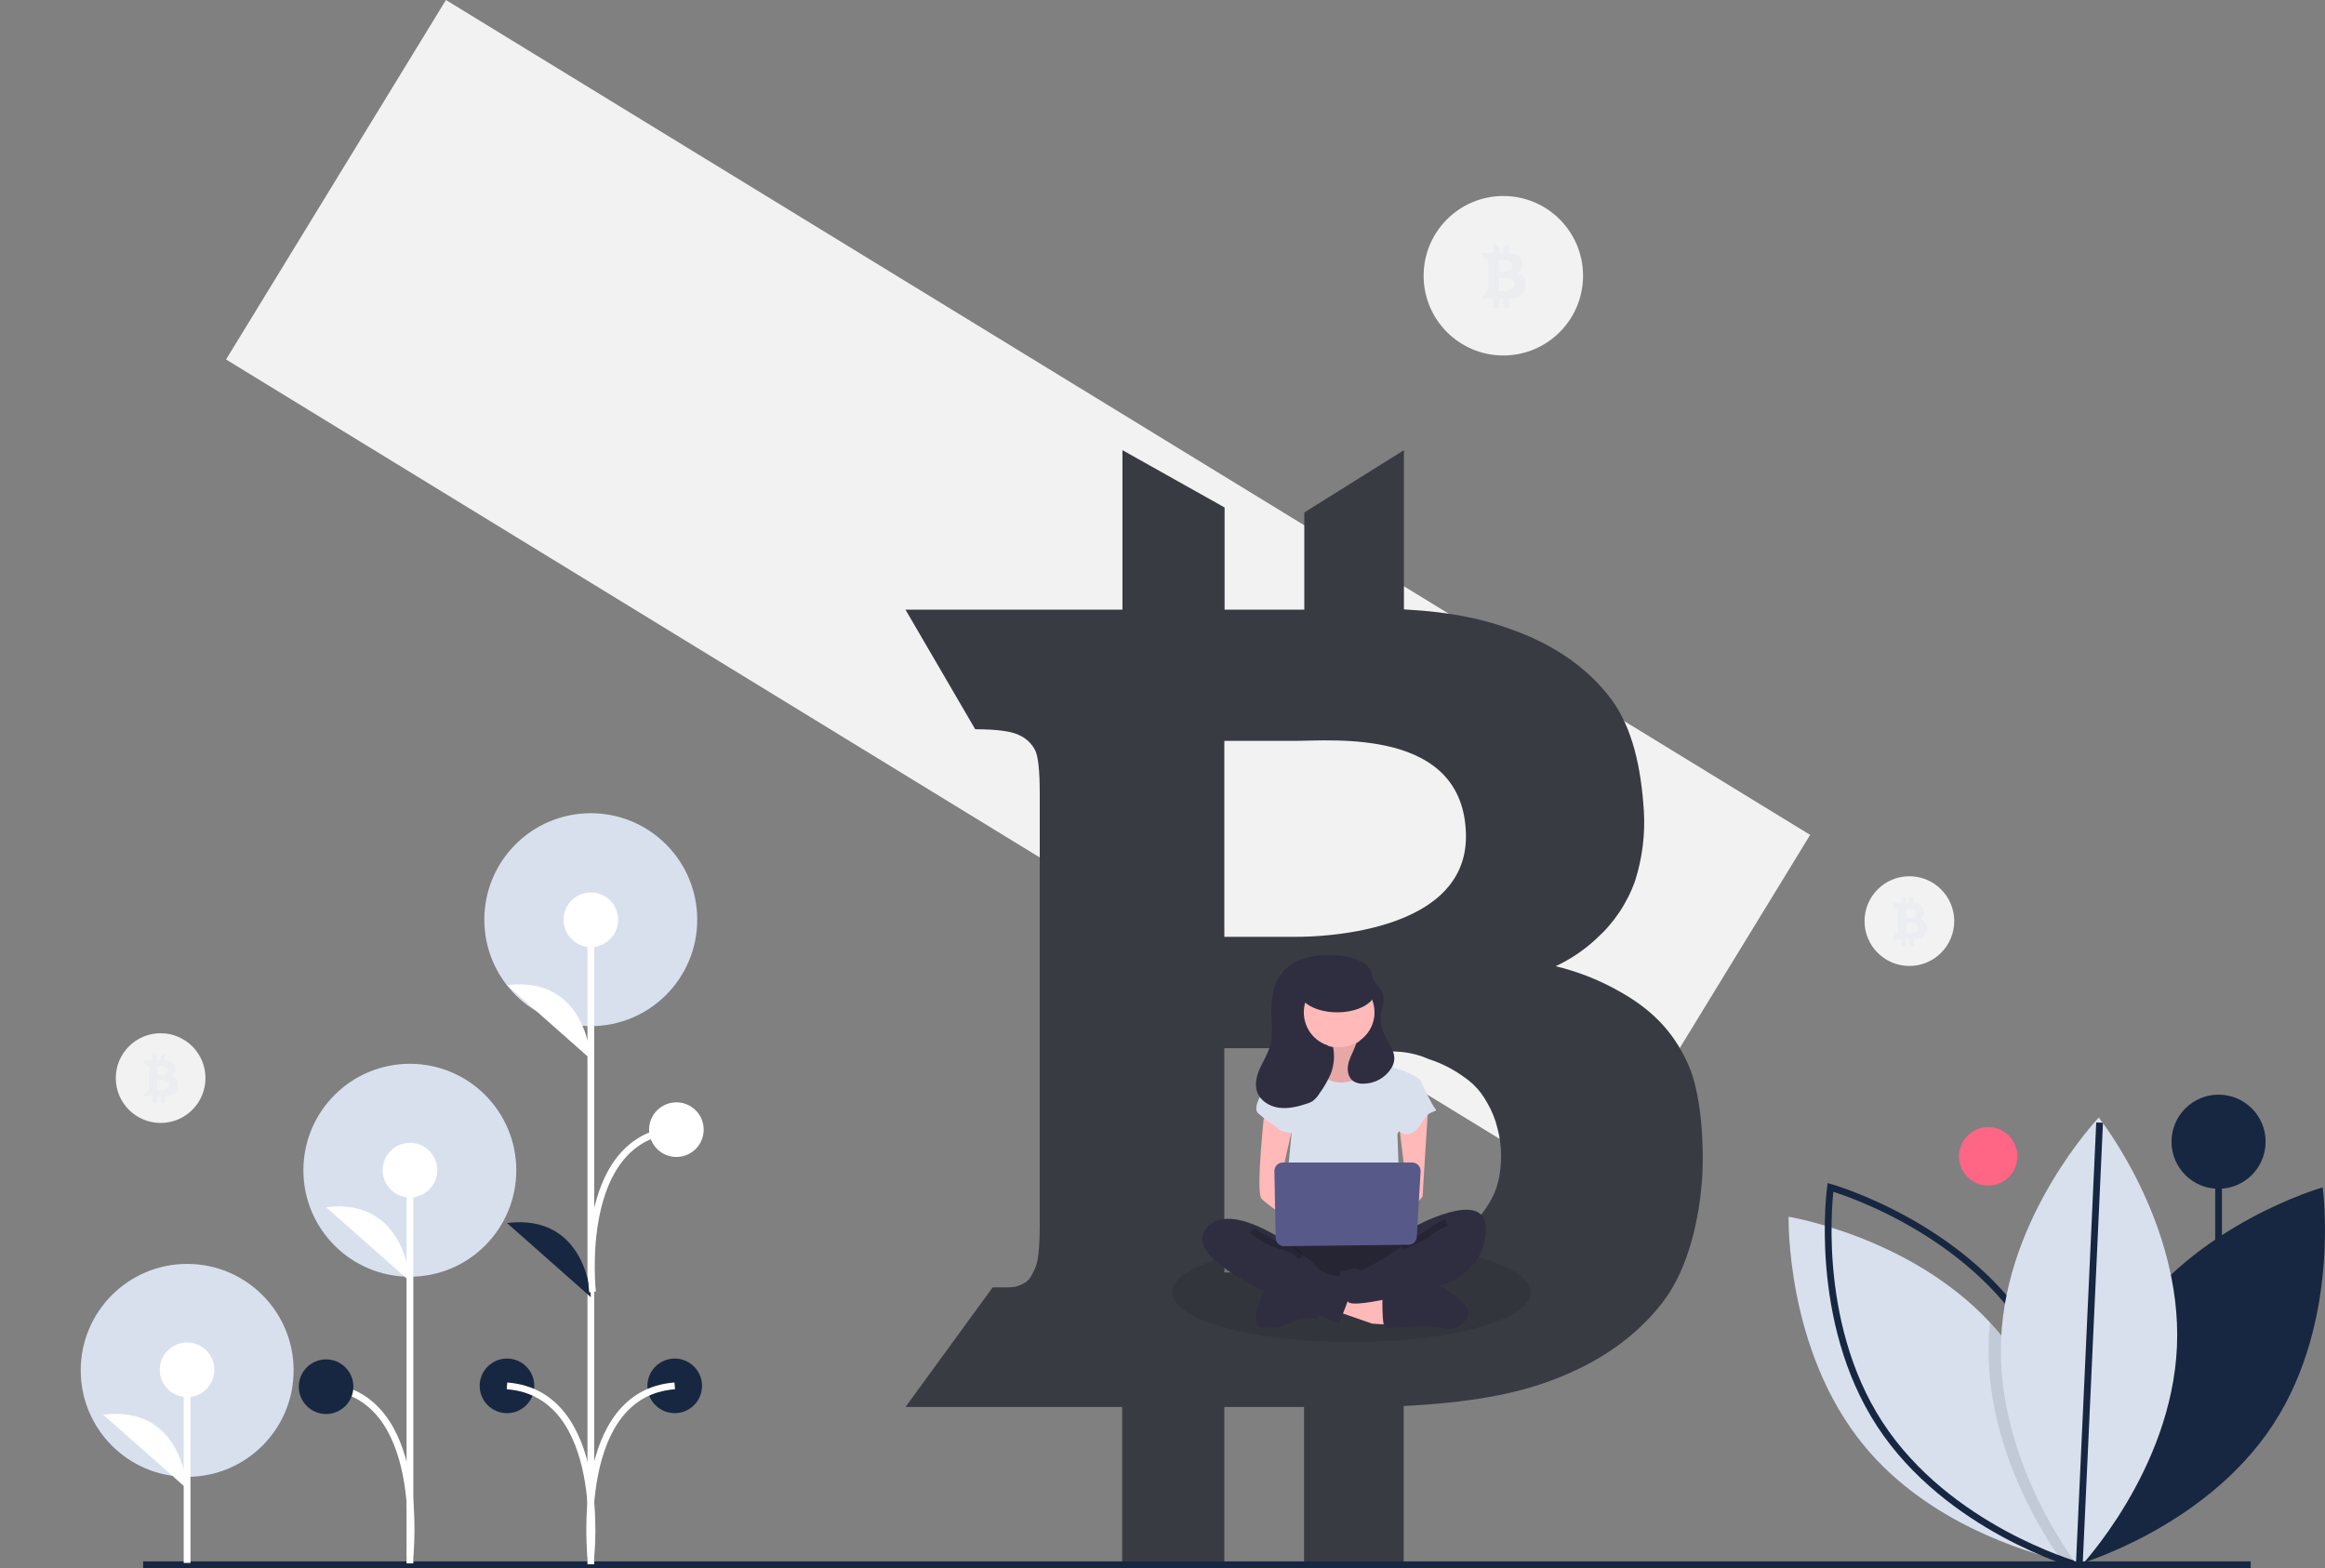 <svg width="688" height="464" viewBox="0 0 688 464" fill="none" xmlns="http://www.w3.org/2000/svg">
<rect x="0" y="0" width="688" height="464" fill="#808080" stroke="none"/>
<g clip-path="url(#clip0)">
<path d="M444.858 105.188C457.886 105.188 468.447 94.625 468.447 81.594C468.447 68.562 457.886 57.998 444.858 57.998C431.831 57.998 421.27 68.562 421.27 81.594C421.27 94.625 431.831 105.188 444.858 105.188Z" fill="#F2F2F2"/>
<path d="M535.647 247.049L131.957 0L66.891 106.376L470.581 353.425L535.647 247.049Z" fill="#F2F2F2"/>
<path d="M499.776 315.479C496.09 306.999 490.414 299.552 479.062 293.285C473.194 289.966 466.892 287.485 460.338 285.911C464.748 283.862 468.804 281.124 472.354 277.8C477.572 273.134 481.528 267.225 483.853 260.62C485.994 253.909 486.869 246.858 486.433 239.827C485.622 227.44 483.19 215.421 476.703 206.794C470.216 198.167 461.075 191.531 448.986 186.886C439.698 183.347 430.189 181.135 415.446 180.324V133.208L385.959 151.641V180.397H362.371V150.166L332.147 133.208V180.397H267.941L288.582 215.79C294.958 215.797 299.278 216.387 301.482 217.486C303.539 218.367 305.231 219.929 306.273 221.91C307.232 223.753 307.674 228.104 307.674 234.813V362.521C307.674 369.157 307.232 373.434 306.273 375.351C305.315 377.268 304.799 378.964 302.514 379.996C300.229 381.028 300.155 380.955 293.815 380.955H293.742L267.941 416.347H332.074V463.537H362.297V416.347H385.886V463.537H415.372V416.052C434.538 415.094 448.175 412.587 459.159 408.458C473.386 403.149 484.296 395.407 492.109 385.231C499.923 375.056 503.093 359.498 503.756 347.479C504.272 336.788 503.093 322.999 499.776 315.479ZM362.297 220.214H362.304V219.233H382.915C394.51 219.233 433.152 215.37 433.793 246.935C434.442 278.501 382.915 277.211 382.915 277.211H362.304V274.777H362.297V220.214ZM362.297 310.17H385.886C390.677 310.17 407.16 310.9 413.16 311.173C415.607 311.262 418.029 311.693 420.355 312.456C421.203 312.743 422.006 313.068 422.876 313.429C426.512 314.604 429.942 316.341 433.041 318.575C435.062 319.91 436.84 321.581 438.297 323.516C438.929 324.389 439.51 325.297 440.037 326.236C441.433 328.599 442.469 331.156 443.111 333.824C443.813 336.4 444.178 339.057 444.195 341.728C444.195 347.472 443.133 352.228 440.516 356.254C436.97 362.197 431.154 366.407 424.608 369.378C407.683 377.076 385.886 376.531 385.886 376.531H362.297V310.17Z" fill="#393B43"/>
<path opacity="0.3" d="M451.241 82.587C451.017 82.034 450.606 81.578 450.079 81.299C449.752 81.106 449.398 80.962 449.03 80.871C449.278 80.751 449.506 80.592 449.703 80.4C449.998 80.126 450.219 79.784 450.348 79.403C450.468 79.013 450.517 78.604 450.493 78.196C450.491 77.519 450.302 76.856 449.947 76.279C449.552 75.752 449.012 75.351 448.393 75.124C447.793 74.891 447.157 74.762 446.513 74.743V72.008L444.86 73.078V74.747H443.538V72.993L441.844 72.008V74.747H438.244L439.401 76.801C439.646 76.784 439.893 76.818 440.124 76.9C440.241 76.952 440.336 77.042 440.393 77.156C440.464 77.399 440.49 77.653 440.472 77.905V85.317C440.49 85.568 440.463 85.82 440.393 86.061C440.339 86.172 440.31 86.271 440.182 86.331C440.054 86.391 440.05 86.386 439.695 86.386H439.69L438.244 88.441H441.839V91.179H443.534V88.441H444.856V91.179H446.509V88.423C447.346 88.409 448.174 88.26 448.964 87.983C449.696 87.721 450.338 87.253 450.811 86.635C451.223 85.977 451.449 85.22 451.464 84.444C451.507 83.816 451.432 83.186 451.241 82.587ZM443.534 77.058H443.534V77.001H444.69C445.34 77.001 447.506 76.777 447.542 78.609C447.578 80.441 444.69 80.366 444.69 80.366H443.534V80.225H443.534V77.058ZM443.534 82.278H444.856C445.125 82.278 446.049 82.321 446.385 82.337C446.522 82.342 446.658 82.367 446.788 82.411C446.836 82.428 446.881 82.447 446.93 82.468C447.134 82.536 447.327 82.637 447.5 82.766C447.613 82.844 447.713 82.941 447.794 83.053C447.919 83.235 448.011 83.437 448.064 83.651C448.104 83.801 448.124 83.955 448.125 84.11C448.138 84.405 448.067 84.698 447.919 84.953C447.706 85.292 447.395 85.558 447.027 85.715C446.338 85.997 445.6 86.138 444.856 86.13H443.534V82.278Z" fill="#D8E0EE"/>
<path d="M588.344 350.822C593.119 350.822 596.99 346.95 596.99 342.174C596.99 337.397 593.119 333.525 588.344 333.525C583.568 333.525 579.697 337.397 579.697 342.174C579.697 346.95 583.568 350.822 588.344 350.822Z" fill="#FF6584"/>
<path d="M656.506 436.318V337.846" stroke="#172741" stroke-width="2" stroke-miterlimit="10"/>
<path d="M656.506 351.772C664.194 351.772 670.427 345.537 670.427 337.846C670.427 330.155 664.194 323.921 656.506 323.921C648.817 323.921 642.584 330.155 642.584 337.846C642.584 345.537 648.817 351.772 656.506 351.772Z" fill="#172741"/>
<path d="M629.087 392.981C608.977 423.828 614.487 463.06 614.487 463.06C614.487 463.06 652.601 452.281 672.71 421.435C692.819 390.588 687.309 351.356 687.309 351.356C687.309 351.356 649.196 362.135 629.087 392.981Z" fill="#172741"/>
<path d="M614.38 462.702C614.38 462.702 613.891 462.624 612.99 462.441C612.271 462.295 611.282 462.087 610.074 461.801C599.272 459.253 570.556 450.642 551.782 428.003C528.284 399.655 529.274 360.049 529.274 360.049C529.274 360.049 565.203 365.889 588.878 391.346C589.904 392.44 590.902 393.574 591.872 394.748C612.318 419.413 614.224 452.601 614.375 460.806C614.396 462.035 614.38 462.702 614.38 462.702Z" fill="#D8E0EE"/>
<path d="M599.888 392.981C619.997 423.828 614.487 463.06 614.487 463.06C614.487 463.06 576.374 452.281 556.264 421.435C536.155 390.588 541.665 351.356 541.665 351.356C541.665 351.356 579.779 362.135 599.888 392.981Z" stroke="#172741" stroke-width="2" stroke-miterlimit="10"/>
<path opacity="0.1" d="M614.374 460.806C613.843 461.446 613.374 461.993 612.989 462.441C612.135 463.415 611.651 463.926 611.651 463.926C611.651 463.926 611.062 463.186 610.073 461.8C604.641 454.226 587.169 427.295 588.517 396.185C588.59 394.555 588.71 392.942 588.877 391.346C589.903 392.44 590.901 393.574 591.871 394.748C612.317 419.413 614.223 452.601 614.374 460.806Z" fill="black"/>
<path d="M644.191 398.435C642.602 435.226 615.298 463.926 615.298 463.926C615.298 463.926 590.572 432.977 592.161 396.186C593.751 359.395 621.054 330.695 621.054 330.695C621.054 330.695 645.781 361.644 644.191 398.435Z" fill="#D8E0EE"/>
<path d="M615.299 462.884L621.302 332.196" stroke="#172741" stroke-width="2" stroke-miterlimit="10"/>
<path d="M42.365 463.028H666.011" stroke="#172741" stroke-width="2" stroke-miterlimit="10"/>
<path d="M174.821 303.648C192.217 303.648 206.319 289.542 206.319 272.142C206.319 254.741 192.217 240.635 174.821 240.635C157.425 240.635 143.322 254.741 143.322 272.142C143.322 289.542 157.425 303.648 174.821 303.648Z" fill="#D8E0EE"/>
<path d="M121.28 377.798C138.676 377.798 152.778 363.692 152.778 346.292C152.778 328.891 138.676 314.785 121.28 314.785C103.884 314.785 89.781 328.891 89.781 346.292C89.781 363.692 103.884 377.798 121.28 377.798Z" fill="#D8E0EE"/>
<path d="M55.387 437.016C72.783 437.016 86.885 422.91 86.885 405.509C86.885 388.109 72.783 374.003 55.387 374.003C37.991 374.003 23.889 388.109 23.889 405.509C23.889 422.91 37.991 437.016 55.387 437.016Z" fill="#D8E0EE"/>
<path d="M55.359 462.488V405.336" stroke="white" stroke-width="2" stroke-miterlimit="10"/>
<path d="M55.359 413.418C59.822 413.418 63.439 409.8 63.439 405.336C63.439 400.872 59.822 397.254 55.359 397.254C50.897 397.254 47.279 400.872 47.279 405.336C47.279 409.8 50.897 413.418 55.359 413.418Z" fill="white"/>
<path d="M55.358 440.559C55.358 440.559 54.204 415.727 30.541 418.613L55.358 440.559Z" fill="white"/>
<path d="M174.84 462.888V272.257" stroke="white" stroke-width="2" stroke-miterlimit="10"/>
<path d="M174.84 280.249C179.302 280.249 182.92 276.631 182.92 272.167C182.92 267.704 179.302 264.085 174.84 264.085C170.377 264.085 166.76 267.704 166.76 272.167C166.76 276.631 170.377 280.249 174.84 280.249Z" fill="white"/>
<path d="M150.023 418.172C154.486 418.172 158.103 414.553 158.103 410.09C158.103 405.626 154.486 402.008 150.023 402.008C145.561 402.008 141.943 405.626 141.943 410.09C141.943 414.553 145.561 418.172 150.023 418.172Z" fill="#172741"/>
<path d="M174.84 313.451C174.84 313.451 173.686 288.618 150.023 291.504L174.84 313.451Z" fill="white"/>
<path d="M174.84 383.848C174.84 383.848 173.686 359.015 150.023 361.902L174.84 383.848Z" fill="#172741"/>
<path d="M174.84 460.667C174.84 460.667 180.035 412.399 150.023 410.09" stroke="white" stroke-width="2" stroke-miterlimit="10"/>
<path d="M199.66 418.172C204.122 418.172 207.74 414.553 207.74 410.09C207.74 405.626 204.122 402.008 199.66 402.008C195.198 402.008 191.58 405.626 191.58 410.09C191.58 414.553 195.198 418.172 199.66 418.172Z" fill="#172741"/>
<path d="M174.843 460.667C174.843 460.667 169.649 412.399 199.66 410.09" stroke="white" stroke-width="2" stroke-miterlimit="10"/>
<path d="M200.152 342.359C204.615 342.359 208.232 338.741 208.232 334.277C208.232 329.814 204.615 326.195 200.152 326.195C195.69 326.195 192.072 329.814 192.072 334.277C192.072 338.741 195.69 342.359 200.152 342.359Z" fill="white"/>
<path d="M175.336 382.28C175.336 382.28 170.141 336.586 200.153 334.277" stroke="white" stroke-width="2" stroke-miterlimit="10"/>
<path d="M121.309 462.62V346.257" stroke="white" stroke-width="2" stroke-miterlimit="10"/>
<path d="M121.31 354.339C125.773 354.339 129.39 350.72 129.39 346.257C129.39 341.793 125.773 338.175 121.31 338.175C116.848 338.175 113.23 341.793 113.23 346.257C113.23 350.72 116.848 354.339 121.31 354.339Z" fill="white"/>
<path d="M121.309 379.171C121.309 379.171 120.155 354.339 96.492 357.225L121.309 379.171Z" fill="white"/>
<path d="M121.309 460.398C121.309 460.398 126.503 412.645 96.492 410.336" stroke="white" stroke-width="2" stroke-miterlimit="10"/>
<path d="M96.492 418.418C100.954 418.418 104.572 414.799 104.572 410.336C104.572 405.872 100.954 402.254 96.492 402.254C92.03 402.254 88.412 405.872 88.412 410.336C88.412 414.799 92.03 418.418 96.492 418.418Z" fill="#172741"/>
<path d="M565.013 285.838C572.341 285.838 578.282 279.895 578.282 272.565C578.282 265.235 572.341 259.293 565.013 259.293C557.685 259.293 551.744 265.235 551.744 272.565C551.744 279.895 557.685 285.838 565.013 285.838Z" fill="#F2F2F2"/>
<path opacity="0.1" d="M424.608 369.379C407.683 377.076 385.886 376.531 385.886 376.531H362.297V372.026C371.909 369.342 385.2 367.683 399.892 367.683C408.161 367.654 416.421 368.221 424.608 369.379Z" fill="black"/>
<path opacity="0.1" d="M452.966 382.43C452.966 390.577 429.201 397.177 399.891 397.177C370.582 397.177 346.816 390.577 346.816 382.43C346.816 378.367 352.728 374.688 362.297 372.026V376.531H385.885C385.885 376.531 407.683 377.077 424.608 369.379C441.467 371.841 452.966 376.759 452.966 382.43Z" fill="black"/>
<path d="M406.671 290.608H384.088V313.237H406.671V290.608Z" fill="#2F2E41"/>
<path d="M392.486 306.611C392.486 306.611 394.355 313.154 391.084 313.622C389.054 313.938 387.131 314.74 385.477 315.959L391.552 323.905H402.767L409.776 316.894C409.776 316.894 400.43 309.883 402.3 305.676C404.169 301.469 392.486 306.611 392.486 306.611Z" fill="#FFB9B9"/>
<path opacity="0.1" d="M392.486 306.611C392.486 306.611 394.355 313.154 391.084 313.622C389.054 313.938 387.131 314.74 385.477 315.959L391.552 323.905H402.767L409.776 316.894C409.776 316.894 400.43 309.883 402.3 305.676C404.169 301.469 392.486 306.611 392.486 306.611Z" fill="black"/>
<path d="M395.289 387.943L406.037 391.682L413.514 392.149L413.046 385.605L397.626 381.043L395.289 387.943Z" fill="#FFB9B9"/>
<path d="M409.076 386.54C409.076 386.54 409.076 393.084 410.011 393.084C410.945 393.084 423.563 391.682 427.301 393.084C431.04 394.486 436.647 389.345 433.843 386.54C431.039 383.736 426.466 379.529 423.612 380.464C420.759 381.399 409.076 383.736 409.076 383.736L409.076 386.54Z" fill="#2F2E41"/>
<path d="M374.729 380.464C374.729 380.464 369.121 391.682 372.859 392.617C376.598 393.552 380.804 392.149 381.271 391.682C381.738 391.215 388.28 389.345 389.215 390.28C390.15 391.215 390.15 386.54 390.15 386.54L374.729 380.464Z" fill="#2F2E41"/>
<path d="M379.402 365.039C379.402 365.039 370.523 377.192 377.065 380.464C383.607 383.736 414.917 383.736 417.253 380.464C419.59 377.192 420.524 366.908 417.253 365.973C413.982 365.039 379.402 365.039 379.402 365.039Z" fill="#2F2E41"/>
<path opacity="0.2" d="M379.402 365.039C379.402 365.039 370.523 377.192 377.065 380.464C383.607 383.736 414.917 383.736 417.253 380.464C419.59 377.192 420.524 366.908 417.253 365.973C413.982 365.039 379.402 365.039 379.402 365.039Z" fill="black"/>
<path d="M396.225 309.882C402.161 309.882 406.973 305.069 406.973 299.132C406.973 293.194 402.161 288.381 396.225 288.381C390.289 288.381 385.477 293.194 385.477 299.132C385.477 305.069 390.289 309.882 396.225 309.882Z" fill="#FFB9B9"/>
<path d="M379.402 315.959L388.748 314.089C388.748 314.089 391.085 321.568 398.562 320.166C406.039 318.764 407.908 314.089 407.908 314.089C407.908 314.089 413.516 316.426 413.983 316.426C414.45 316.426 420.525 318.764 420.525 320.166C420.525 321.568 413.516 335.591 413.516 335.591L414.45 360.832L379.87 359.897L382.206 335.123L379.402 315.959Z" fill="#D8E0EE"/>
<path d="M374.261 328.112C374.261 328.112 371.457 352.886 373.326 354.755C375.195 356.625 382.672 361.767 382.672 361.767V356.158L378.934 349.146L382.672 332.786L374.261 328.112Z" fill="#FFB9B9"/>
<path d="M422.627 327.411C422.627 327.411 420.991 352.886 420.991 353.82C420.991 354.755 416.785 358.027 415.383 358.027C413.981 358.027 413.047 355.69 413.047 355.69L416.318 351.951L413.981 332.786L422.627 327.411Z" fill="#FFB9B9"/>
<path d="M418.188 363.169C418.188 363.169 439.217 351.483 439.684 363.169C440.151 374.855 428.936 379.529 428.936 379.529C428.936 379.529 399.963 388.219 398.795 385.042C397.626 381.866 395.29 376.724 397.159 376.257C399.028 375.789 401.365 374.855 402.299 375.789C403.234 376.724 414.917 368.778 414.917 368.778L418.188 363.169Z" fill="#2F2E41"/>
<path opacity="0.2" d="M428.001 361.767C428.001 361.767 423.795 363.637 422.393 365.039C420.991 366.441 414.916 368.778 414.916 368.778" stroke="black" stroke-width="2" stroke-miterlimit="10"/>
<path d="M382.206 316.894L379.402 315.959C379.402 315.959 369.122 326.71 372.393 329.514C375.664 332.319 377.533 333.254 378.468 334.189C379.402 335.123 384.075 335.591 384.075 335.591L382.206 316.894Z" fill="#D8E0EE"/>
<path d="M416.32 319.231L420.525 320.166C420.525 320.166 423.796 327.177 424.731 328.112C425.666 329.047 423.329 328.579 421.927 330.449C420.525 332.319 419.123 335.591 416.32 335.591C413.516 335.591 409.777 330.917 409.777 330.917L416.32 319.231Z" fill="#D8E0EE"/>
<path d="M380.336 367.376C380.336 367.376 362.578 354.755 356.503 364.104C350.428 373.452 382.672 386.073 387.345 387.942C392.018 389.812 396.224 391.682 396.224 391.682C396.224 391.682 400.43 381.398 400.43 379.529C400.43 377.659 397.159 377.659 396.224 377.659C395.29 377.659 391.084 376.724 390.149 375.322C389.215 373.92 380.336 367.376 380.336 367.376Z" fill="#2F2E41"/>
<path opacity="0.2" d="M370.523 364.104C370.523 364.104 375.197 367.843 379.402 368.778C383.608 369.713 385.01 372.05 385.01 372.05" stroke="black" stroke-width="2" stroke-miterlimit="10"/>
<path d="M377.112 346.529L377.485 366.32C377.497 366.974 377.768 367.596 378.237 368.051C378.706 368.507 379.336 368.758 379.989 368.751L416.81 368.337C417.437 368.33 418.038 368.085 418.492 367.651C418.946 367.218 419.219 366.629 419.255 366.002L420.372 346.625C420.392 346.288 420.342 345.951 420.227 345.634C420.111 345.317 419.932 345.027 419.701 344.781C419.469 344.536 419.19 344.341 418.88 344.207C418.571 344.074 418.237 344.005 417.9 344.005H379.588C379.259 344.005 378.933 344.07 378.63 344.198C378.326 344.325 378.051 344.512 377.82 344.747C377.59 344.982 377.408 345.261 377.287 345.567C377.165 345.873 377.106 346.2 377.112 346.529Z" fill="#575A89"/>
<path d="M372.854 316.077C373.857 313.863 375.205 311.786 375.847 309.442C376.617 306.633 376.317 303.661 376.225 300.75C376.079 298.175 376.298 295.592 376.877 293.079C377.464 290.554 378.783 288.258 380.667 286.478C385.565 282.105 394.527 281.791 400.507 283.611C402.864 284.329 405.376 285.696 405.96 288.09C406.048 288.452 406.088 288.824 406.187 289.183C406.676 290.966 408.5 292.094 409.157 293.822C410.008 296.056 408.696 298.486 408.525 300.872C408.325 303.656 409.693 306.287 411.042 308.731C411.844 310.184 412.678 311.732 412.598 313.39C412.532 314.296 412.256 315.175 411.793 315.957C410.933 317.376 409.728 318.552 408.29 319.377C406.851 320.202 405.227 320.648 403.569 320.673C402.491 320.759 401.414 320.505 400.489 319.945C399.029 318.94 398.602 316.916 398.906 315.17C399.21 313.424 400.096 311.845 400.79 310.214C401.003 309.714 401.196 309.205 401.373 308.691C403.526 307.489 405.185 305.565 406.057 303.258C406.929 300.951 406.958 298.41 406.139 296.084C405.32 293.758 403.706 291.796 401.581 290.545C399.456 289.293 396.958 288.833 394.527 289.246C392.096 289.658 389.889 290.917 388.296 292.799C386.703 294.681 385.825 297.065 385.819 299.532C385.813 301.998 386.678 304.387 388.262 306.277C389.846 308.167 392.046 309.437 394.475 309.861C394.999 312.499 394.761 315.232 393.789 317.74C392.906 319.78 391.796 321.715 390.482 323.508C389.944 324.427 389.228 325.229 388.375 325.867C387.812 326.2 387.209 326.457 386.58 326.633C383.94 327.483 381.161 328.166 378.415 327.784C375.668 327.402 372.949 325.745 372.013 323.134C371.193 320.847 371.851 318.29 372.854 316.077Z" fill="#2F2E41"/>
<path d="M395.703 299.56C402.003 299.56 407.11 296.666 407.11 293.095C407.11 289.524 402.003 286.63 395.703 286.63C389.404 286.63 384.297 289.524 384.297 293.095C384.297 296.666 389.404 299.56 395.703 299.56Z" fill="#2F2E41"/>
<path opacity="0.3" d="M569.974 273.337C569.8 272.907 569.481 272.553 569.072 272.336C568.817 272.187 568.542 272.075 568.256 272.003C568.449 271.91 568.626 271.787 568.78 271.638C569.008 271.425 569.18 271.159 569.28 270.863C569.374 270.56 569.412 270.242 569.393 269.925C569.391 269.399 569.245 268.884 568.969 268.436C568.662 268.026 568.242 267.714 567.762 267.538C567.295 267.357 566.801 267.257 566.3 267.242V265.117L565.016 265.948V267.245H563.988V265.882L562.672 265.117V267.245H559.875L560.774 268.841C560.965 268.828 561.156 268.854 561.336 268.918C561.427 268.958 561.5 269.029 561.545 269.117C561.6 269.306 561.62 269.503 561.606 269.699V275.458C561.62 275.653 561.599 275.849 561.545 276.037C561.503 276.123 561.481 276.2 561.381 276.246C561.281 276.293 561.278 276.29 561.002 276.29H560.999L559.875 277.886H562.669V280.014H563.985V277.886H565.013V280.014H566.297V277.872C566.947 277.861 567.591 277.745 568.205 277.53C568.774 277.326 569.273 276.963 569.64 276.483C569.96 275.972 570.136 275.383 570.147 274.78C570.181 274.292 570.122 273.803 569.974 273.337ZM563.985 269.041H563.986V268.996H564.883C565.389 268.996 567.072 268.822 567.1 270.246C567.128 271.669 564.883 271.611 564.883 271.611H563.986V271.501H563.985V269.041ZM563.985 273.097H565.013C565.222 273.097 565.94 273.13 566.201 273.143C566.308 273.147 566.413 273.166 566.514 273.201C566.551 273.214 566.586 273.228 566.624 273.244C566.783 273.298 566.933 273.376 567.067 273.477C567.155 273.537 567.233 273.613 567.296 273.699C567.393 273.84 567.464 273.998 567.506 274.164C567.536 274.281 567.552 274.4 567.553 274.521C567.563 274.75 567.508 274.977 567.393 275.176C567.228 275.439 566.986 275.646 566.7 275.768C566.165 275.987 565.591 276.096 565.013 276.09H563.985V273.097Z" fill="#D8E0EE"/>
<path d="M47.532 332.29C54.861 332.29 60.801 326.348 60.801 319.018C60.801 311.688 54.861 305.746 47.532 305.746C40.204 305.746 34.264 311.688 34.264 319.018C34.264 326.348 40.204 332.29 47.532 332.29Z" fill="#F2F2F2"/>
<path opacity="0.3" d="M52.494 319.79C52.32 319.36 52 319.006 51.591 318.789C51.337 318.639 51.062 318.527 50.776 318.456C50.969 318.363 51.145 318.24 51.299 318.09C51.528 317.878 51.7 317.611 51.8 317.316C51.893 317.012 51.931 316.695 51.912 316.378C51.911 315.852 51.764 315.336 51.489 314.888C51.181 314.479 50.762 314.167 50.281 313.99C49.815 313.809 49.32 313.709 48.82 313.694V311.57L47.536 312.401V313.698H46.508V312.334L45.191 311.57V313.698H42.395L43.294 315.294C43.484 315.281 43.675 315.307 43.856 315.37C43.946 315.411 44.02 315.481 44.064 315.57C44.119 315.759 44.14 315.956 44.125 316.152V321.911C44.139 322.106 44.119 322.302 44.064 322.49C44.023 322.576 44 322.653 43.901 322.699C43.801 322.746 43.798 322.742 43.522 322.742H43.519L42.395 324.338H45.188V326.467H46.505V324.338H47.532V326.467H48.817V324.325C49.467 324.314 50.111 324.198 50.724 323.983C51.294 323.779 51.792 323.415 52.16 322.935C52.48 322.424 52.656 321.836 52.667 321.233C52.701 320.745 52.642 320.255 52.494 319.79ZM46.505 315.493H46.505V315.449H47.403C47.908 315.449 49.591 315.275 49.619 316.698C49.648 318.122 47.403 318.064 47.403 318.064H46.505V317.954H46.505L46.505 315.493ZM46.505 319.55H47.532C47.741 319.55 48.459 319.583 48.721 319.595C48.827 319.599 48.933 319.619 49.034 319.653C49.071 319.666 49.106 319.681 49.144 319.697C49.303 319.75 49.452 319.829 49.587 319.929C49.675 319.99 49.753 320.065 49.816 320.152C49.913 320.293 49.984 320.451 50.025 320.617C50.056 320.733 50.072 320.853 50.072 320.973C50.083 321.203 50.027 321.43 49.912 321.628C49.747 321.892 49.505 322.099 49.219 322.22C48.684 322.439 48.111 322.549 47.532 322.543H46.505L46.505 319.55Z" fill="#D8E0EE"/>
</g>
<defs>
<clipPath id="clip0">
<rect width="688" height="464" fill="white"/>
</clipPath>
</defs>
</svg>
